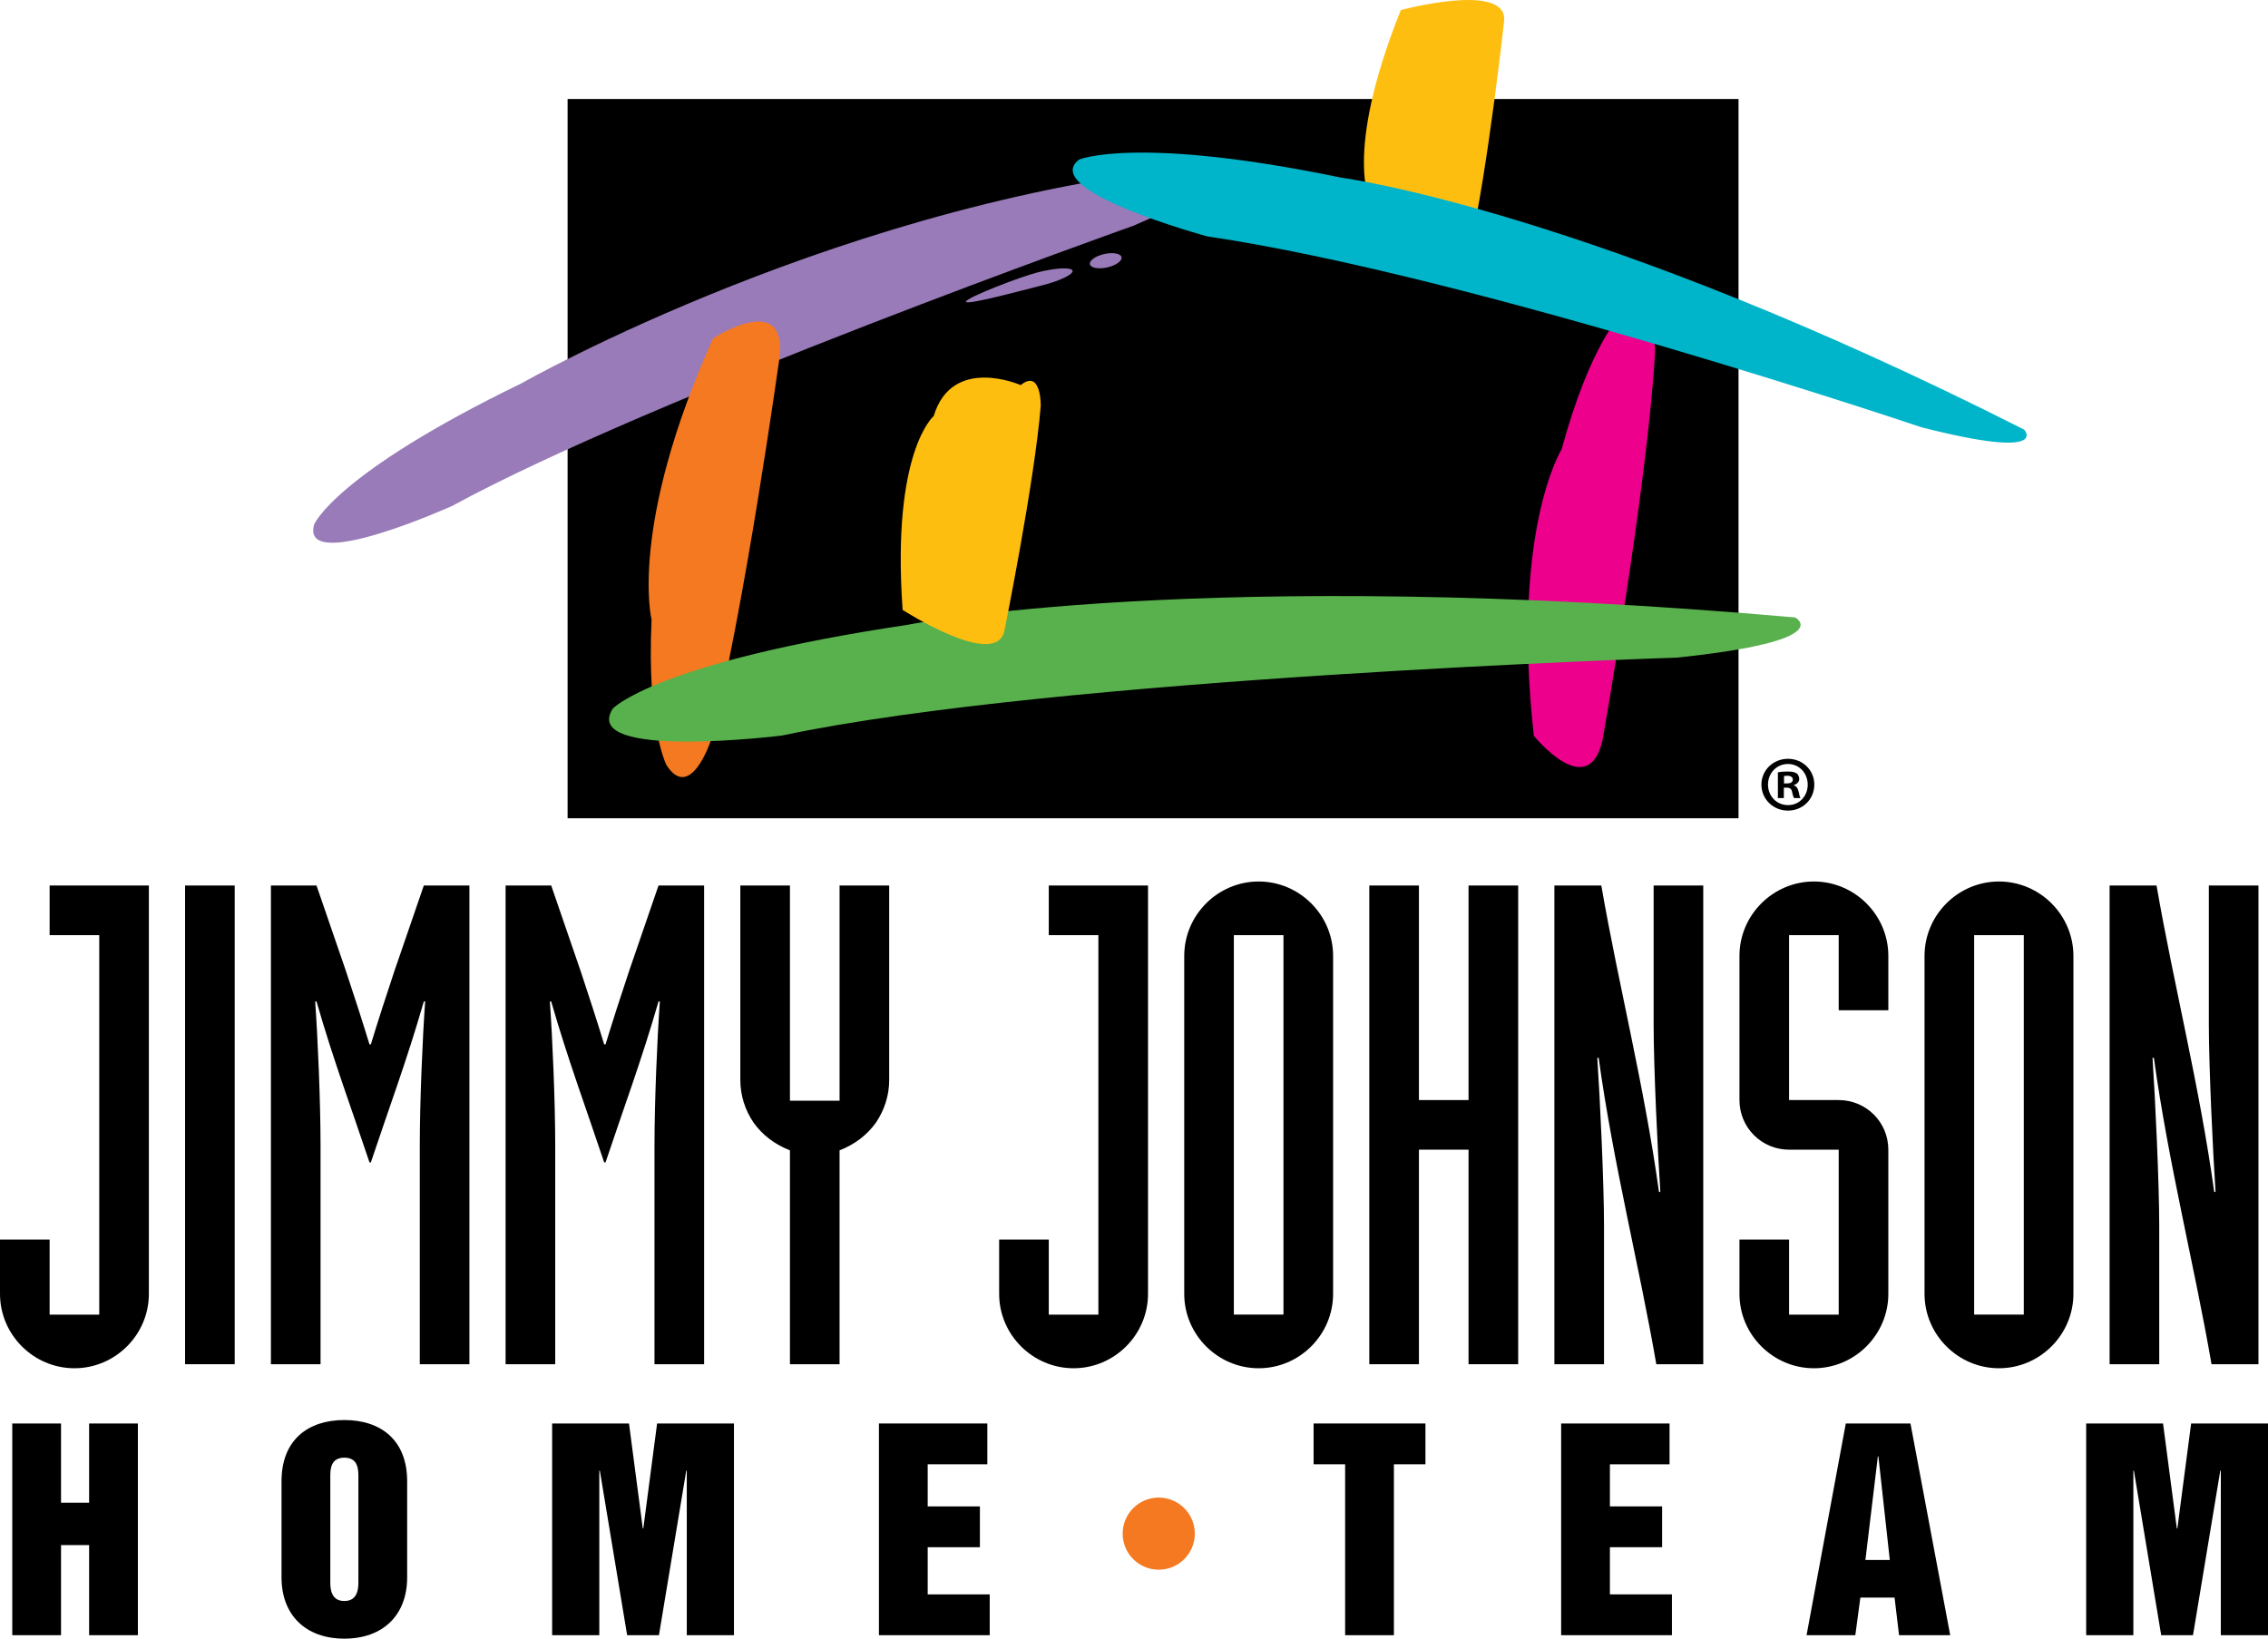 <?xml version="1.0" encoding="utf-8"?>
<!-- Generator: Adobe Illustrator 21.0.0, SVG Export Plug-In . SVG Version: 6.00 Build 0)  -->
<svg version="1.1" id="Layer_1" xmlns="http://www.w3.org/2000/svg" xmlns:xlink="http://www.w3.org/1999/xlink" x="0px" y="0px"
	 viewBox="0 0 273.123 197.371" enable-background="new 0 0 273.123 197.371" xml:space="preserve">
<g>
	<g>
		<g>
			<path d="M1.476,171.454h5.873v9.543h3.383v-9.543h5.873v25.502h-5.873v-10.851H7.349v10.851H1.476V171.454z"/>
			<path d="M33.903,178.412c0-4.98,3.192-7.373,7.565-7.373s7.564,2.393,7.564,7.373v11.586c0,4.532-2.905,7.373-7.564,7.373
				c-4.66,0-7.565-2.841-7.565-7.373V178.412z M39.776,190.509c0,0.67,0,2.33,1.692,2.33c1.691,0,1.691-1.66,1.691-2.33v-12.607
				c0-0.862,0-2.33-1.691-2.33c-1.692,0-1.692,1.468-1.692,2.33V190.509z"/>
			<path d="M66.491,171.454h9.256l1.66,12.639h0.064l1.66-12.639h9.256v25.502h-5.682v-19.821h-0.063l-3.288,19.821h-3.83
				l-3.288-19.821h-0.064v19.821h-5.681C66.491,196.956,66.491,171.454,66.491,171.454z"/>
			<path d="M105.845,171.454h13.054v4.915h-7.182v5.075h6.288v4.915h-6.288v5.682h7.469v4.915h-13.341V171.454z"/>
			<path d="M158.189,171.454h13.47v4.915h-3.799v20.587h-5.873v-20.587h-3.798V171.454z"/>
			<path d="M188,171.454h13.054v4.915h-7.181v5.075h6.287v4.915h-6.287v5.682h7.469v4.915H188V171.454z"/>
			<path d="M222.279,171.454h7.788l4.787,25.502h-6.16l-0.542-4.532h-4.118l-0.607,4.532h-5.872L222.279,171.454z M224.641,187.891
				h2.936l-1.372-12.479h-0.064L224.641,187.891z"/>
			<path d="M251.227,171.454h9.257l1.659,12.639h0.065l1.659-12.639h9.256v25.502h-5.681v-19.821h-0.064l-3.287,19.821h-3.83
				l-3.287-19.821h-0.064v19.821h-5.682v-25.502H251.227z"/>
		</g>
		<g>
			<path d="M17.928,155.838c0,4.926-4.038,8.964-8.964,8.964S0,160.764,0,155.838v-6.541h5.976v9.045h5.976v-45.708H5.976v-5.976
				h11.952V155.838z"/>
			<path d="M22.288,106.658h5.976v57.659h-5.976V106.658z"/>
			<path d="M32.625,106.658h5.492l3.553,10.336c0.969,2.907,1.938,5.896,2.826,8.803h0.162c0.888-2.907,1.857-5.896,2.826-8.803
				l3.554-10.336h5.491v57.659h-5.976v-26.326c0-5.249,0.323-12.84,0.646-17.362h-0.161c-2.019,7.025-4.28,13.082-6.38,19.381
				h-0.162c-2.1-6.299-4.361-12.355-6.379-19.381h-0.162c0.323,4.522,0.646,12.113,0.646,17.362v26.326h-5.976V106.658z"/>
			<path d="M60.889,106.658h5.491l3.553,10.336c0.969,2.907,1.938,5.896,2.826,8.803h0.162c0.888-2.907,1.857-5.896,2.827-8.803
				l3.553-10.336h5.491v57.659h-5.976v-26.326c0-5.249,0.323-12.84,0.646-17.362H79.3c-2.019,7.025-4.28,13.082-6.38,19.381h-0.162
				c-2.1-6.299-4.36-12.355-6.379-19.381h-0.162c0.323,4.522,0.646,12.113,0.646,17.362v26.326h-5.976v-57.659H60.889z"/>
			<path d="M95.128,138.556c-1.857-0.727-3.311-1.857-4.36-3.312c-1.05-1.534-1.615-3.31-1.615-5.168v-23.419h5.976v25.923h5.976
				v-25.923h5.976v23.419c0,1.858-0.566,3.634-1.615,5.168c-1.05,1.454-2.503,2.585-4.361,3.312v25.761h-5.976L95.128,138.556
				L95.128,138.556z"/>
			<path d="M138.25,155.838c0,4.926-4.038,8.964-8.964,8.964c-4.926,0-8.964-4.038-8.964-8.964v-6.541h5.976v9.045h5.976v-45.708
				h-5.976v-5.976h11.952V155.838z"/>
			<path d="M142.611,115.137c0-4.926,4.038-8.963,8.964-8.963s8.963,4.038,8.963,8.963v40.701c0,4.926-4.037,8.964-8.963,8.964
				s-8.964-4.038-8.964-8.964V115.137z M154.562,112.634h-5.976v45.708h5.976V112.634z"/>
			<path d="M164.898,106.658h5.976V132.5h5.976v-25.842h5.977v57.659h-5.977v-25.842h-5.976v25.842h-5.976V106.658z"/>
			<path d="M187.186,106.658h5.653c2.1,12.113,5.168,24.065,6.944,36.905h0.162c-0.323-4.846-0.808-15.102-0.808-20.189v-16.716
				h5.976v57.659h-5.652c-2.1-12.113-5.169-24.066-6.945-36.905h-0.161c0.322,4.846,0.808,15.102,0.808,20.188v16.717h-5.977
				V106.658z"/>
			<path d="M209.474,149.297h5.976v9.045h5.976v-19.866h-5.976c-3.311,0-5.976-2.665-5.976-5.976v-17.363
				c0-4.926,4.037-8.963,8.964-8.963c4.926,0,8.964,4.038,8.964,8.963v6.542h-5.977v-9.045h-5.976V132.5h5.976
				c3.312,0,5.977,2.665,5.977,5.976v17.362c0,4.926-4.038,8.964-8.964,8.964c-4.927,0-8.964-4.038-8.964-8.964V149.297z"/>
			<path d="M231.761,115.137c0-4.926,4.038-8.963,8.964-8.963s8.964,4.038,8.964,8.963v40.701c0,4.926-4.038,8.964-8.964,8.964
				s-8.964-4.038-8.964-8.964V115.137z M243.713,112.634h-5.977v45.708h5.977V112.634z"/>
			<path d="M254.048,106.658h5.653c2.1,12.113,5.168,24.065,6.945,36.905h0.161c-0.323-4.846-0.808-15.102-0.808-20.189v-16.716
				h5.976v57.659h-5.652c-2.1-12.113-5.168-24.066-6.945-36.905h-0.161c0.323,4.846,0.808,15.102,0.808,20.188v16.717h-5.977
				L254.048,106.658L254.048,106.658z"/>
		</g>
		<circle fill="#F47920" cx="139.54" cy="184.723" r="4.343"/>
		<g>
			<rect x="68.353" y="11.924" width="141.008" height="86.634"/>
		</g>
	</g>
	<path fill="#987BB8" d="M54.462,60.932c0,0-18.301,8.255-16.635,2.255c0,0,2.351-6.041,25.017-17.041
		c0,0,39.498-22.476,83.651-26.292c0,0,4.826,0.944-10,7.333C136.495,27.188,78.702,47.71,54.462,60.932z"/>
	<path fill="#F47920" d="M85.579,89.255c0,0-2.43,7.357-5.309,2.919c0,0-2.393-4.467-1.805-17.538c0,0-2.807-11.184,7.408-33.877
		c0,0,8.852-5.801,8.014,2.211C93.888,42.97,89.575,73.981,85.579,89.255z"/>
	<path fill="#EC008C" d="M199.315,42.376c0,0-0.057-7.748-4.158-4.408c0,0-3.647,3.517-7.098,16.139c0,0-6.104,9.783-3.346,34.516
		c0,0,6.645,8.237,8.305,0.355C193.018,88.978,198.431,58.14,199.315,42.376z"/>
	<path fill="#58B14C" d="M94.194,88.59c0,0-24.439,3.041-20.395-3.245c0,0,5.098-5.545,35.48-10.084c0,0,35.447-7.173,106.896-0.893
		c0,0,5.322,2.801-14.269,4.845C201.907,79.213,127.064,81.605,94.194,88.59z"/>
	<path fill="#FEBE10" d="M177.04,29.694c0,0-1.301,4.306-3.059,1.637c0,0-8.971,0.97-8.842-6.742c0,0-3.551-5.622,3.551-23.377
		c0,0,12.807-3.441,12.447,1.277C181.138,2.489,179.126,20.737,177.04,29.694z"/>
	<path fill="#00B5C9" d="M145.413,28.478c0,0-20.432-5.53-15.449-9.265c0,0,6.945-2.929,31.613,2.198
		c0,0,29.994,3.903,82.201,30.347c0,0,3.246,3.695-12.398-0.297C231.38,51.462,177.067,33.138,145.413,28.478z"/>
	<path fill="#FEBE10" d="M125.331,48.877c0,0,0.072-4.499-2.414-2.491c0,0-8.248-3.658-10.477,3.727c0,0-5.094,4.272-3.742,23.348
		c0,0,11.148,7.18,12.246,2.576C120.944,76.036,124.589,58.044,125.331,48.877z"/>
	<path fill="#987BB8" d="M129.163,32.609c0.111,0.441-1.561,1.239-3.734,1.78c-2.172,0.541-8.996,2.4-9.105,1.958
		c-0.109-0.441,6.535-3.02,8.707-3.561C127.202,32.245,129.054,32.165,129.163,32.609z"/>
	
		<ellipse transform="matrix(0.976 -0.219 0.219 0.976 -3.638 29.942)" fill="#987BB8" cx="133.118" cy="31.367" rx="1.952" ry="0.826"/>
</g>
<g>
	<path d="M218.488,94.497c0,1.758-1.38,3.138-3.177,3.138c-1.776,0-3.194-1.38-3.194-3.138c0-1.721,1.418-3.101,3.194-3.101
		C217.108,91.396,218.488,92.776,218.488,94.497z M212.911,94.497c0,1.38,1.021,2.477,2.42,2.477c1.361,0,2.363-1.097,2.363-2.458
		c0-1.38-1.002-2.496-2.383-2.496C213.932,92.02,212.911,93.136,212.911,94.497z M214.82,96.122h-0.719v-3.101
		c0.284-0.057,0.681-0.094,1.191-0.094c0.586,0,0.851,0.094,1.078,0.227c0.17,0.132,0.302,0.378,0.302,0.68
		c0,0.34-0.265,0.605-0.643,0.719v0.038c0.303,0.113,0.473,0.34,0.567,0.756c0.095,0.473,0.151,0.662,0.227,0.775h-0.775
		c-0.094-0.113-0.15-0.397-0.245-0.756c-0.057-0.34-0.246-0.492-0.643-0.492h-0.341V96.122z M214.839,94.365h0.341
		c0.397,0,0.719-0.133,0.719-0.454c0-0.284-0.208-0.473-0.662-0.473c-0.189,0-0.321,0.019-0.397,0.038V94.365z"/>
</g>
</svg>
